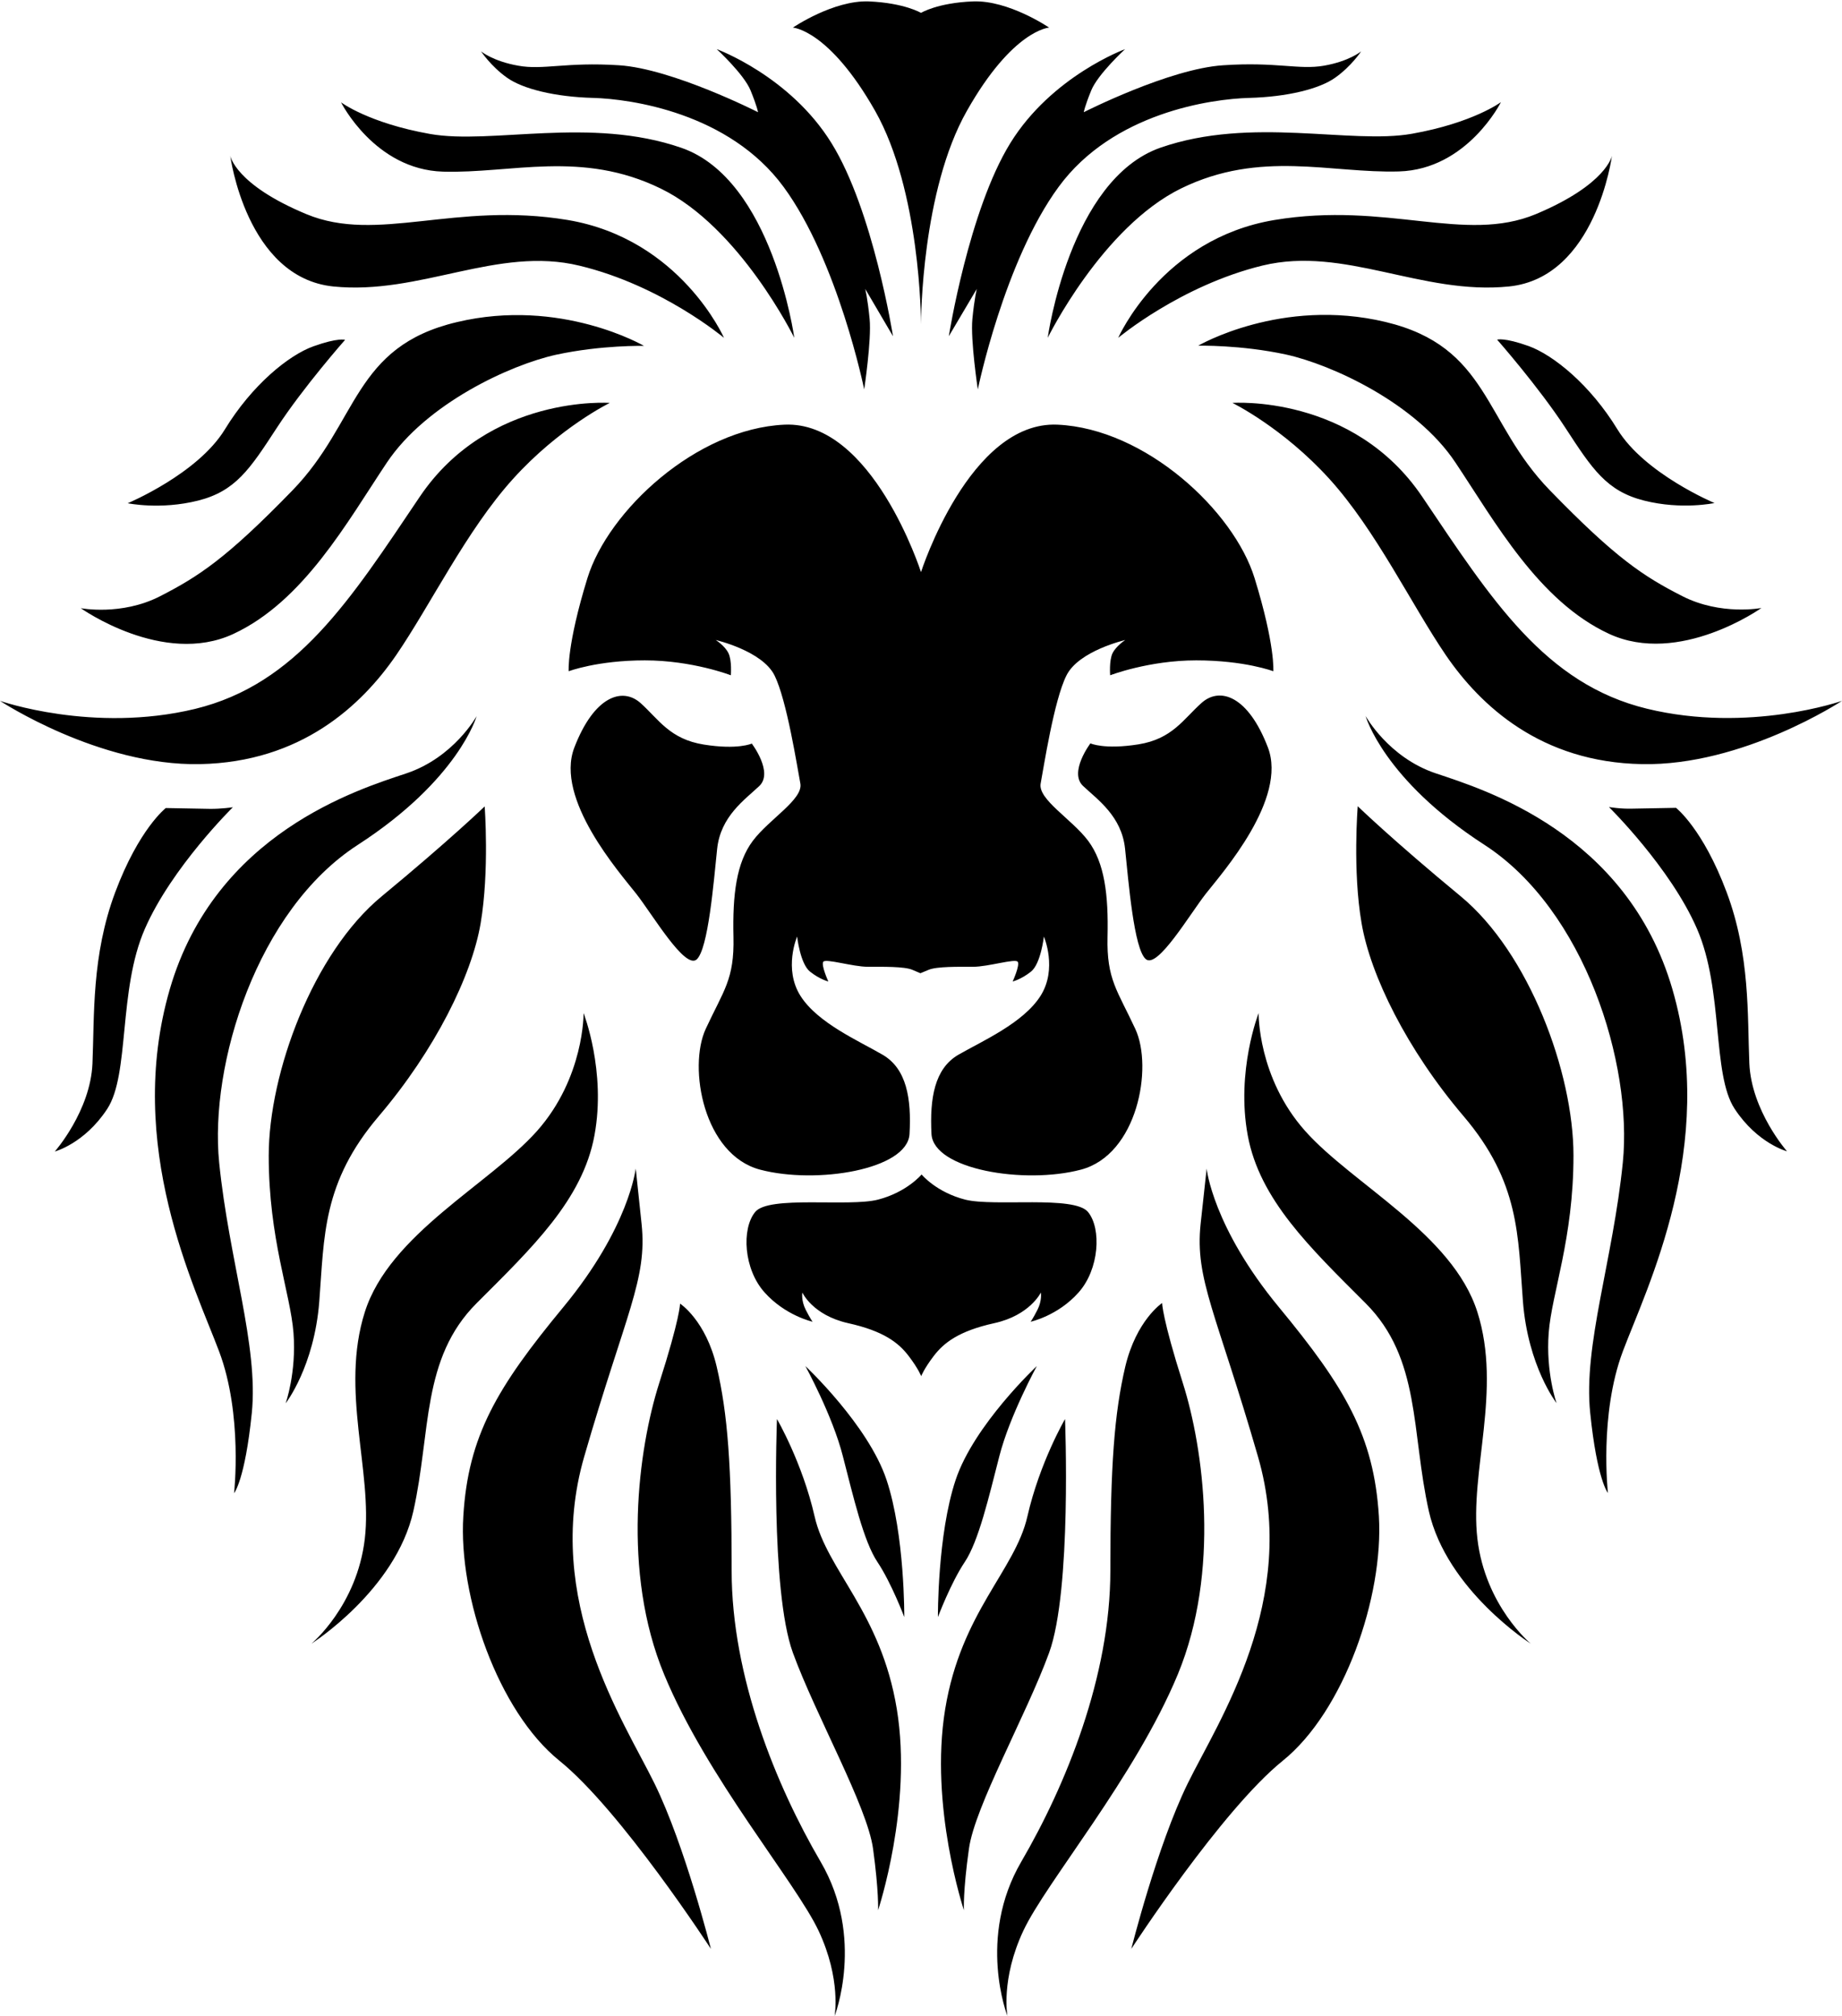 <?xml version="1.0" encoding="UTF-8" standalone="no"?><svg xmlns="http://www.w3.org/2000/svg" xmlns:xlink="http://www.w3.org/1999/xlink" fill="#000000" height="1000.8" preserveAspectRatio="xMidYMid meet" version="1" viewBox="0.0 -0.7 914.4 1000.8" width="914.4" zoomAndPan="magnify"><g id="change1_1"><path clip-rule="evenodd" d="M356,420.7c1.7-16.2,13.7-24.4,20.9-31.2 c7.2-6.8-3.7-21.1-3.7-21.1s-6.9,3.2-23.8,0.5s-22.4-12.5-31.4-20.6c-9.1-8.1-23.1-3.4-32.9,22.1c-9.8,25.5,22.6,62.2,30.7,72.5 c8.1,10.3,24.1,37.6,30,32.7C351.6,470.5,354.3,436.9,356,420.7 M434.4,54.3c22.5,39.7,22.8,103.8,22.8,105.8 c0-2,0.3-66.2,22.8-105.8c22.8-40.3,40.8-41.3,40.8-41.3S500.7-0.7,483,0c-17.7,0.7-25.8,5.7-25.8,5.7s-8.1-4.9-25.8-5.7 c-17.7-0.7-37.8,13-37.8,13S411.5,14,434.4,54.3z M443.3,166.2c0,0-9.8-62.4-30.5-95.8c-20.6-33.4-57-46.7-57-46.7 s13.5,12.4,16.8,20.5c3.3,8.1,3.7,10.8,3.7,10.8s-42.5-21.6-69-23.3c-26.5-1.7-37.6,2.5-50.1,0.2c-12.5-2.2-18.4-7.1-18.4-7.1 s4.9,7.4,12.8,13c7.9,5.7,24.1,9.6,42.8,10.1c18.7,0.5,67.6,7.4,94.6,44.2c27,36.8,40,100.5,40,100.5s3.7-24.6,2.7-34.9 c-1-10.3-2.2-15-2.2-15L443.3,166.2z M394.3,167c0,0-10.8-78.6-56-94.3c-45.2-15.7-94.3-1.5-124.8-6.9 c-30.5-5.4-44.2-15.7-44.2-15.7s16.7,33.4,50.6,34.4c33.9,1,68.8-10.8,108.1,8.4C367.3,112,394.3,167,394.3,167z M359.4,167 c0,0-21.6-49.1-77.6-58.5c-56-9.3-94.3,11.8-129.7-2.9c-35.4-14.7-37.8-29-37.8-29s7.9,60.4,51.1,64.9 c43.2,4.4,81.6-20.2,122.3-10.3C328.5,141,359.4,167,359.4,167z M98.3,247.8c18.7-4.7,25.8-15.7,39.1-36.1 c13.3-20.4,33.9-43.7,33.9-43.7s-3.4-1.2-15.7,3.2c-12.3,4.4-30.5,19.2-44,41.3c-13.5,22.1-48.2,36.6-48.2,36.6 S79.6,252.5,98.3,247.8z M145.2,242.7c-32.9,33.9-46.7,42.8-65.8,52.6c-19.2,9.8-39.3,5.9-39.3,5.9s40.8,29,75.7,12.8 c34.9-16.2,56.5-55.5,76.2-85c19.7-29.5,61.4-48.6,84-53.6c22.6-4.9,43.7-4.4,43.7-4.4s-41.3-24.1-92.9-11.8 C175.2,171.4,178.1,208.8,145.2,242.7z M208.3,246c-34.4,51.1-60.9,92.9-111.5,105.2C46.2,363.4,0,347.2,0,347.2 s49.1,32.4,99.3,31.4c50.1-1,80.1-29,97.3-54c17.2-25.1,34.9-61.9,58-87.5s48.1-37.8,48.1-37.8S242.7,194.9,208.3,246z M103.9,400.8 l-21.6-0.4c0,0-13.3,10.3-25.1,41.8c-11.8,31.5-10.3,61.4-11.3,85c-1,23.6-18.7,43.7-18.7,43.7s14.7-3.9,26-21.1 c11.3-17.2,5.4-59,18.7-89.4c13.3-30.5,43.7-60.4,43.7-60.4S109.8,400.9,103.9,400.8z M201.7,383.2c-23.6,7.9-94.8,29.5-117.4,107.1 C61.7,568,97,638.7,108.8,670.2c11.8,31.4,7.4,70.3,7.4,70.3s5.4-6.4,8.8-39.8c3.4-33.4-11.3-75.7-16.2-124.3 c-4.9-48.6,18.7-125.3,68.8-157.7c50.1-32.4,59-63.9,59-63.9S225.3,375.3,201.7,383.2z M189.4,444.3c-33.9,28-56,87.5-56,128.7 c0,41.3,10.8,68.3,12.3,88c1.5,19.7-3.9,34.9-3.9,34.9s14.2-18.2,16.7-50.6c2.5-32.4,1.5-59,29.5-91.9c28-32.9,46.2-69.8,50.6-95.8 c4.4-26,2-58,2-58S223.3,416.3,189.4,444.3z M266.6,560.7c-23.6,26.5-73.2,51.1-85.5,89.9c-12.3,38.8,3.9,79.1,0,112.5 c-3.9,33.4-26.5,52.1-26.5,52.1s41.8-26.5,50.6-65.8c8.8-39.3,3.9-75.7,31.4-103.2c27.5-27.5,52.6-51.3,58.5-83.3 c5.9-31.9-5.4-60.7-5.4-60.7S290.1,534.2,266.6,560.7z M279.6,648.2c-32.9,39.8-47.2,63.9-49.6,103.7 c-2.5,39.8,17.2,96.8,47.7,121.4c30.5,24.6,75.2,93.4,75.2,93.4s-12.8-51.1-28-82.1c-15.2-31-55.5-90.9-34.9-162.2 c20.6-71.2,31.4-88,28.5-115.5l-2.9-27.5C315.5,579.4,312.5,608.4,279.6,648.2z M327.2,686c-10.3,32.4-18.7,93.4,2.5,144.5 c21.1,51.1,65.4,103.2,76.7,127.3c11.3,24.1,7.9,42.3,7.9,42.3s15.2-38.8-6.9-76.6c-22.1-37.8-44.2-91.9-44.2-144.5 c0-52.6-2-78.1-7.4-101.2c-5.4-23.1-18.2-31.4-18.2-31.4S337.6,653.6,327.2,686z M385.7,703.7c0,0-3.4,85,7.9,116 c11.3,31,36.9,76.2,39.8,97.3c2.9,21.1,2.5,30.5,2.5,30.5s17.2-51.6,9.3-99.8c-7.9-48.2-34.7-68.8-40.8-95.6 C398.3,725.3,385.7,703.7,385.7,703.7z M418.4,722.1c5.2,20.1,10.3,42.3,17.2,52.6c6.9,10.3,13.3,27.3,13.3,27.3s0.3-40.8-8.8-68.1 c-9.1-27.3-40.3-56.5-40.3-56.5S413.3,702,418.4,722.1z M421,656.1c17.7,3.9,25.1,9.8,30,16.2c4.9,6.4,6.3,10.1,6.3,10.1 s1.4-3.7,6.3-10.1c4.9-6.4,12.3-12.3,30-16.2c17.7-3.9,23.1-15.2,23.1-15.2s0.7,3.9-1.7,8.6s-3.4,5.9-3.4,5.9s13.5-2.9,23.8-14.5 c10.3-11.5,11.5-31.7,4.7-40c-6.9-8.3-46.4-2.5-60.9-6.1c-14.5-3.7-21.7-12.5-21.7-12.5s-7.3,8.8-21.7,12.5 c-14.5,3.7-54.1-2.2-60.9,6.1c-6.9,8.4-5.7,28.5,4.7,40c10.3,11.5,23.8,14.5,23.8,14.5s-1-1.2-3.4-5.9s-1.7-8.6-1.7-8.6 S403.3,652.1,421,656.1z M514.7,677.4c0,0-31.2,29.2-40.3,56.5c-9.1,27.3-8.8,68.1-8.8,68.1s6.4-17,13.3-27.3 c6.9-10.3,12-32.4,17.2-52.6S514.7,677.4,514.7,677.4z M510,752.1c-6.1,26.8-32.9,47.4-40.8,95.6c-7.9,48.2,9.3,99.8,9.3,99.8 s-0.5-9.3,2.5-30.5c2.9-21.1,28.5-66.3,39.8-97.3c11.3-31,7.9-116,7.9-116S516.1,725.3,510,752.1z M558.6,677.7 c-5.4,23.1-7.4,48.7-7.4,101.2c0,52.6-22.1,106.6-44.2,144.5c-22.1,37.8-6.9,76.6-6.9,76.6s-3.4-18.2,7.9-42.3 c11.3-24.1,55.5-76.2,76.7-127.3c21.1-51.1,12.8-112,2.5-144.5c-10.3-32.4-10.3-39.8-10.3-39.8S564.1,654.6,558.6,677.7z M596,606.9 c-2.9,27.5,7.9,44.2,28.5,115.5c20.6,71.3-19.7,131.2-34.9,162.2c-15.2,31-28,82.1-28,82.1s44.7-68.8,75.2-93.4 c30.5-24.6,50.1-81.6,47.7-121.4c-2.5-39.8-16.7-63.9-49.6-103.7c-32.9-39.8-35.9-68.8-35.9-68.8L596,606.9z M619.4,562.9 c5.9,31.9,31,55.8,58.5,83.3c27.5,27.5,22.6,63.9,31.4,103.2c8.9,39.3,50.6,65.8,50.6,65.8s-22.6-18.7-26.5-52.1 c-3.9-33.4,12.3-73.7,0-112.5c-12.3-38.8-61.9-63.4-85.5-89.9s-23.1-58.5-23.1-58.5S613.5,531,619.4,562.9z M675.9,457.5 c4.4,26,22.6,62.9,50.6,95.8c28,32.9,27,59.5,29.5,91.9c2.5,32.4,16.7,50.6,16.7,50.6s-5.4-15.2-3.9-34.9 c1.5-19.7,12.3-46.7,12.3-88c0-41.3-22.1-100.7-56-128.7c-33.9-28-51.1-44.7-51.1-44.7S671.4,431.5,675.9,457.5z M598.7,442.8 c8.1-10.3,40.5-46.9,30.7-72.5c-9.8-25.6-23.8-30.2-32.9-22.1c-9.1,8.1-14.5,17.9-31.4,20.6c-17,2.7-23.8-0.5-23.8-0.5 s-10.8,14.3-3.7,21.1c7.2,6.8,19.2,15,20.9,31.2c1.7,16.2,4.4,49.9,10.3,54.8C574.6,480.4,590.6,453.1,598.7,442.8z M736.8,418.6 c50.1,32.4,73.7,109.1,68.8,157.7c-4.9,48.6-19.7,90.9-16.2,124.3c3.4,33.4,8.8,39.8,8.8,39.8s-4.4-38.8,7.4-70.3 c11.8-31.4,47.2-102.2,24.6-179.8c-22.6-77.6-93.8-99.2-117.4-107.1c-23.6-7.9-34.9-28.5-34.9-28.5S686.7,386.2,736.8,418.6z M798.7,399.9c0,0,30.5,30,43.7,60.4c13.3,30.5,7.4,72.2,18.7,89.4c11.3,17.2,26,21.1,26,21.1s-17.7-20.1-18.7-43.7 c-1-23.6,0.5-53.6-11.3-85c-11.8-31.5-25.1-41.8-25.1-41.8l-21.6,0.4C804.6,400.9,798.7,399.9,798.7,399.9z M717.8,324.6 c17.2,25.1,47.2,53.1,97.3,54c50.1,1,99.3-31.4,99.3-31.4s-46.2,16.2-96.8,3.9C767,338.8,740.5,297.1,706.1,246 c-34.4-51.1-94.3-46.7-94.3-46.7s25.1,12.3,48.2,37.8S700.7,299.5,717.8,324.6z M722.5,228.9c19.7,29.5,41.3,68.8,76.2,85 c34.9,16.2,75.7-12.8,75.7-12.8s-20.1,3.9-39.3-5.9c-19.2-9.8-32.9-18.7-65.8-52.6c-32.9-33.9-30-71.2-81.6-83.5 c-51.6-12.3-92.9,11.8-92.9,11.8s21.1-0.5,43.7,4.4C661.1,180.3,702.9,199.4,722.5,228.9z M777.1,211.7 c13.3,20.4,20.4,31.4,39.1,36.1c18.7,4.7,34.9,1.2,34.9,1.2s-34.7-14.5-48.2-36.6c-13.5-22.1-31.7-36.8-44-41.3 c-12.3-4.4-15.7-3.2-15.7-3.2S763.8,191.3,777.1,211.7z M749.1,141.5c43.2-4.4,51.1-64.9,51.1-64.9s-2.5,14.2-37.8,29 c-35.4,14.7-73.7-6.4-129.7,2.9c-56,9.3-77.6,58.5-77.6,58.5s31-26,71.7-35.9C667.5,121.3,705.8,145.9,749.1,141.5z M520.1,167 c0,0,27-55,66.3-74.2c39.3-19.2,74.2-7.4,108.1-8.4c33.9-1,50.6-34.4,50.6-34.4s-13.8,10.3-44.2,15.7c-30.5,5.4-79.6-8.8-124.8,6.9 C530.9,88.4,520.1,167,520.1,167z M525.5,92.1c27-36.9,75.9-43.7,94.6-44.2c18.7-0.5,34.9-4.4,42.8-10.1c7.9-5.6,12.8-13,12.8-13 s-5.9,4.9-18.4,7.1c-12.5,2.2-23.6-2-50.1-0.2C580.5,33.4,538,55,538,55s0.4-2.7,3.7-10.8c3.3-8.1,16.8-20.5,16.8-20.5 s-36.4,13.3-57,46.7c-20.6,33.4-30.5,95.8-30.5,95.8l13.9-23.5c0,0-1.2,4.7-2.2,15s2.7,34.9,2.7,34.9S498.5,128.9,525.5,92.1z M632.1,332.5c0,0,1-12.8-9.3-46.2c-10.3-33.4-54.1-74.2-97.8-76.2c-43.7-2-67.8,73.2-67.8,73.2s-24.1-75.2-67.8-73.2 c-43.7,2-87.5,42.7-97.8,76.2c-10.3,33.4-9.3,46.2-9.3,46.2s14.2-5.4,37.8-5.4s42.7,7.4,42.7,7.4s0.6-7.4-1.2-11 c-1.8-3.7-6.3-6.5-6.3-6.5s23.1,5.3,29.2,17.6c6.1,12.3,11.3,45.7,12.8,53.6c1.5,7.9-15.5,17.7-23.6,28.5 c-8.1,10.8-10.1,26.5-9.6,47.7c0.5,21.1-4.9,26.5-13.8,45.7c-8.8,19.2-1,62.4,27,69.8c28,7.4,73.2,0,74.2-17.7 c1-17.7-1.5-32.4-13.3-39.3c-11.8-6.9-32.2-15.7-40.8-29.2c-8.6-13.5-1.7-29.5-1.7-29.5s1.5,13.5,6.4,17.4c4.9,3.9,9.1,4.9,9.1,4.9 s-3.7-8.1-2.5-9.8c1.2-1.7,14.7,2.5,22.1,2.5s18.1-0.2,22.1,1.5l4,1.7l4.1-1.7c4.1-1.7,14.7-1.5,22.1-1.5c7.4,0,20.9-4.2,22.1-2.5 c1.2,1.7-2.5,9.8-2.5,9.8s4.2-1,9.1-4.9c4.9-3.9,6.4-17.4,6.4-17.4s6.9,16-1.7,29.5c-8.6,13.5-29,22.4-40.8,29.2 c-11.8,6.9-14.2,21.6-13.3,39.3c1,17.7,46.2,25.1,74.2,17.7c28-7.4,35.9-50.6,27-69.8c-8.9-19.2-14.3-24.6-13.8-45.7 c0.5-21.1-1.5-36.8-9.6-47.7c-8.1-10.8-25.1-20.6-23.6-28.5c1.5-7.9,6.6-41.3,12.8-53.6c6.1-12.3,29.2-17.6,29.2-17.6 s-4.4,2.8-6.3,6.5c-1.8,3.7-1.2,11-1.2,11s19.2-7.4,42.7-7.4C617.9,327.1,632.1,332.5,632.1,332.5z" fill="#000000" fill-rule="evenodd"/></g></svg>